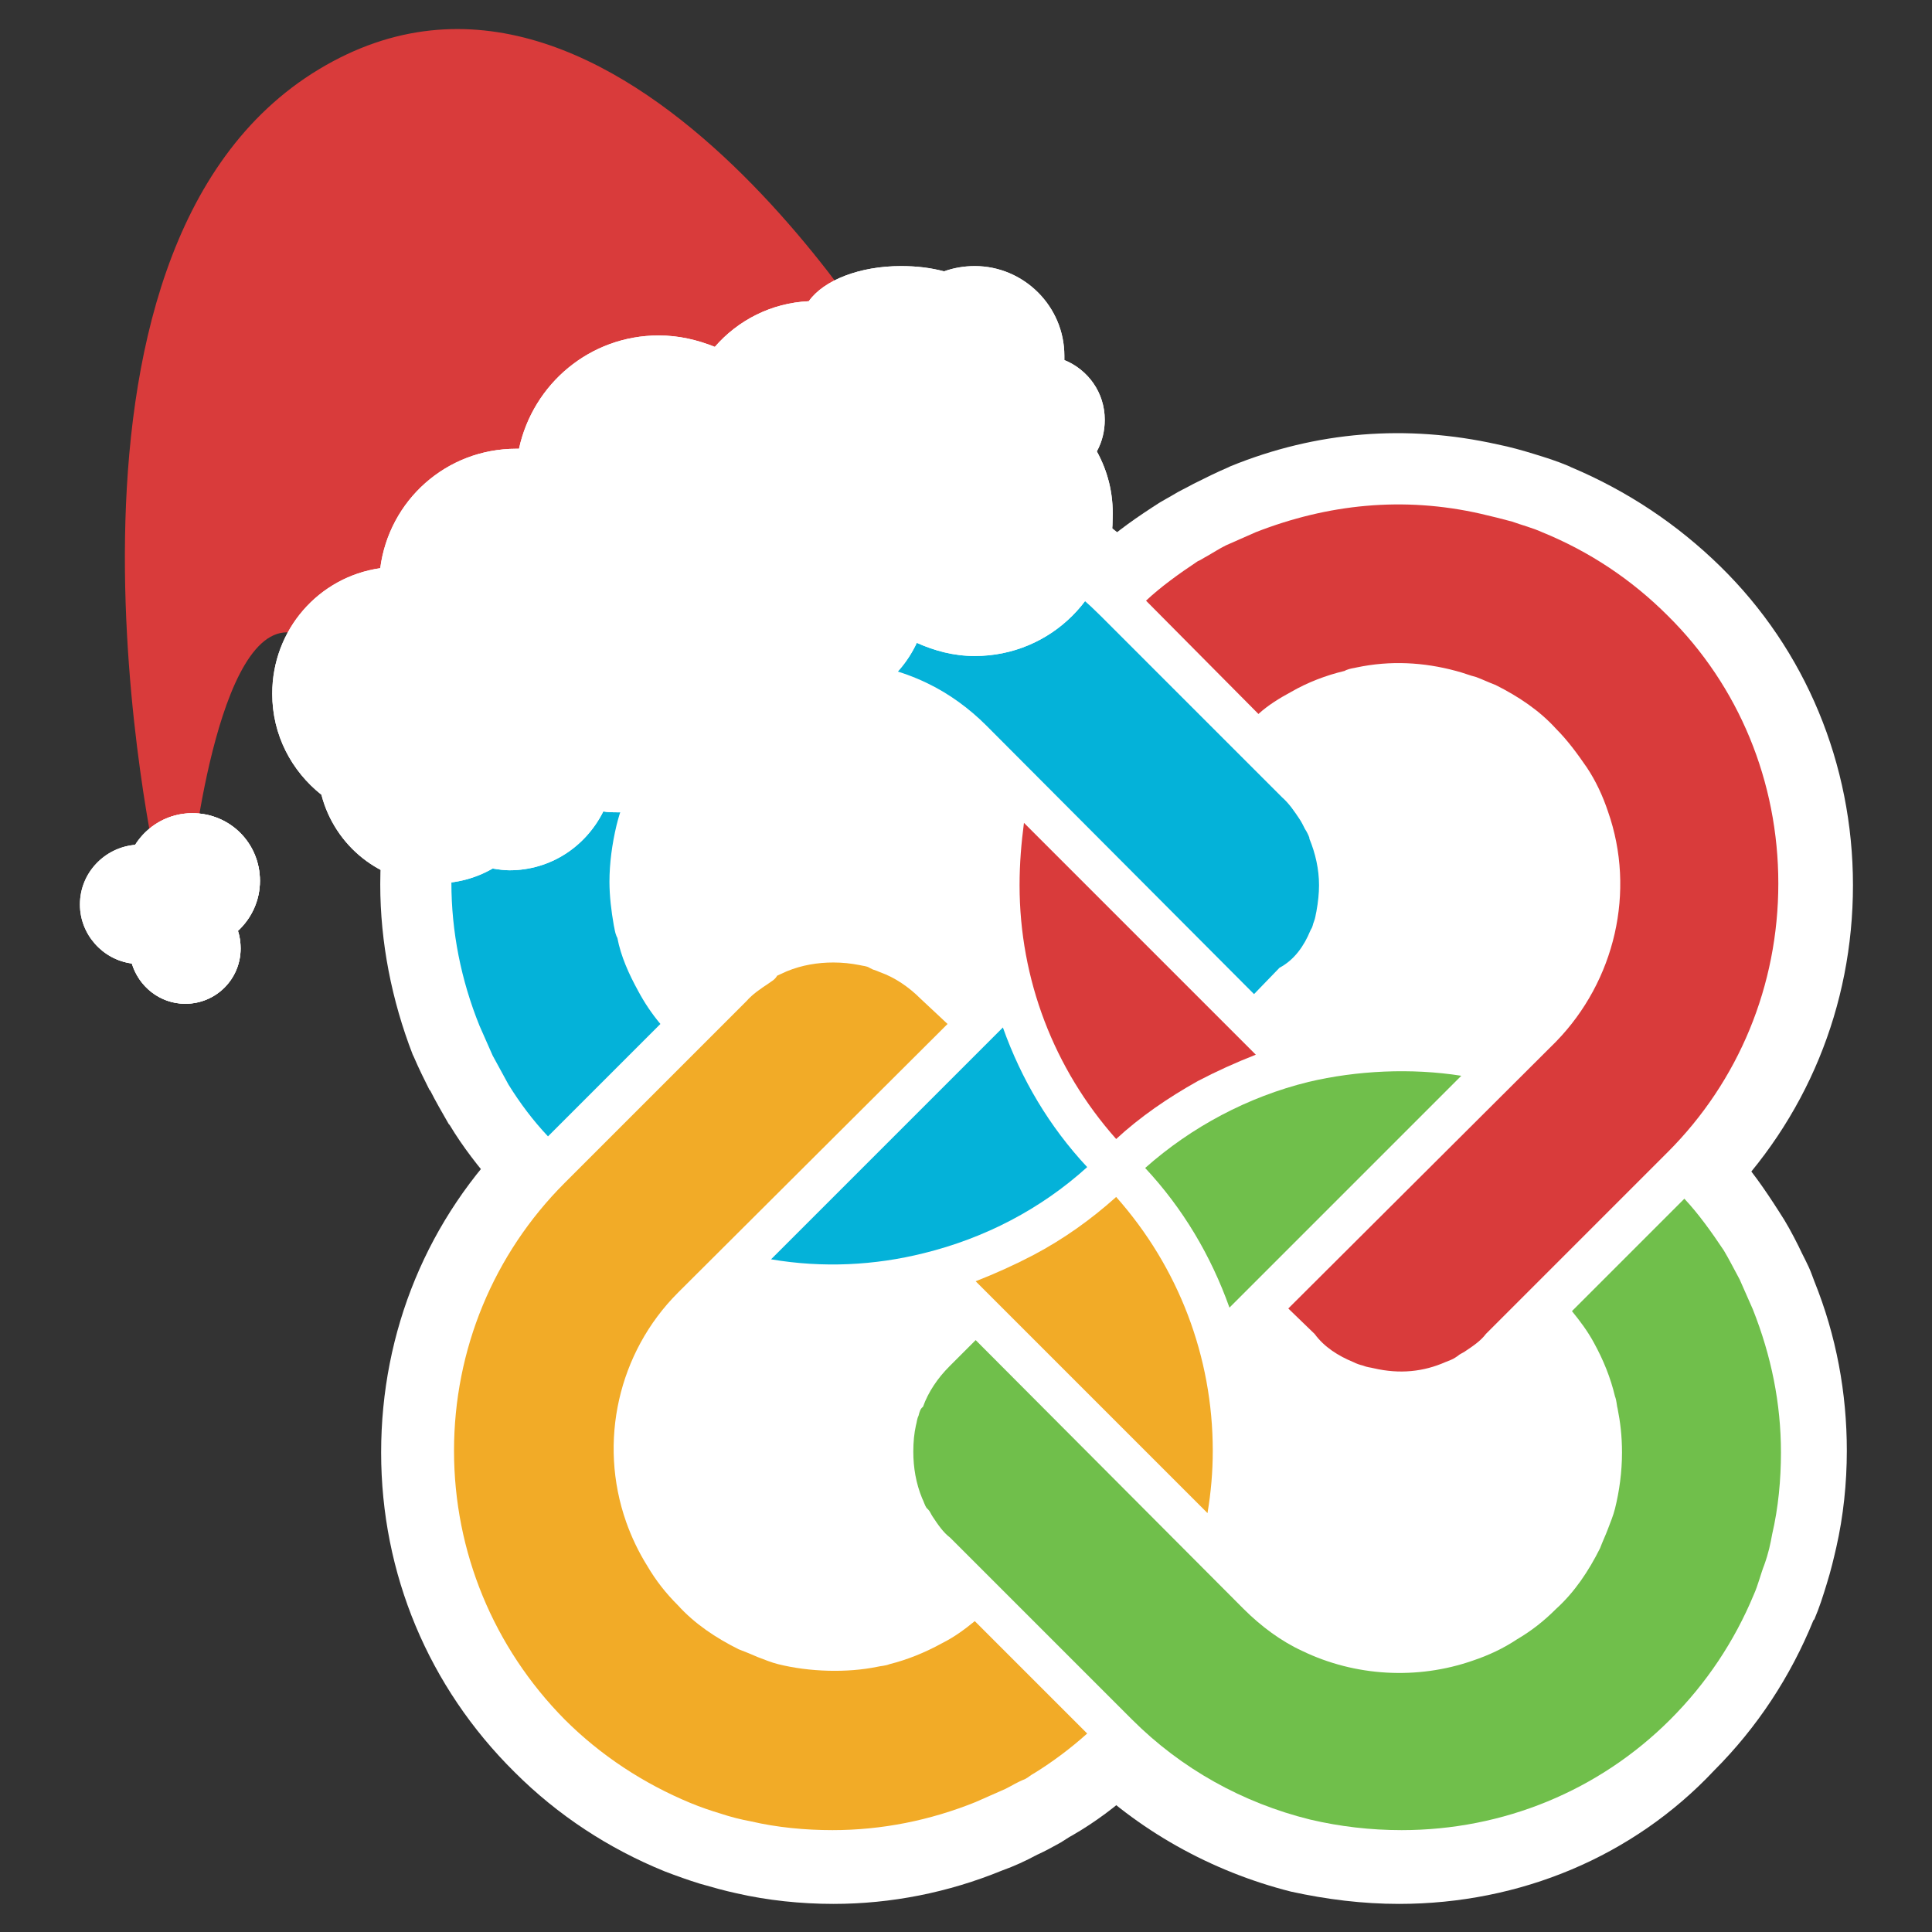 <?xml version="1.0" encoding="utf-8"?>
<!-- Generator: Adobe Illustrator 21.0.0, SVG Export Plug-In . SVG Version: 6.00 Build 0)  -->
<svg version="1.1" id="Capa_1" xmlns="http://www.w3.org/2000/svg" xmlns:xlink="http://www.w3.org/1999/xlink" x="0px" y="0px"
	 viewBox="0 0 220 220" style="enable-background:new 0 0 220 220;" xml:space="preserve">
<rect x="0" y="0" width="220" height="220" fill="#333333" stroke="none"/>
<style type="text/css">
	.st0{fill:#D93B3B;}
	.st1{fill:#FFFFFF;}
	.st2{fill:#70BF4B;}
	.st3{fill:#F2AB27;}
	.st4{fill:#04B2D9;}
	.st5{clip-path:url(#SVGID_2_);}
	.st6{clip-path:url(#SVGID_4_);}
	.st7{clip-path:url(#SVGID_6_);}
	.st8{clip-path:url(#SVGID_8_);}
</style>
<g>
	<g>
		<g>
			<g>
				<g>
					<path class="st0" d="M116.1,100.8c0,10.7,3.9,20.9,11,28.9c2.7-2.5,5.9-4.7,9.3-6.6c2.1-1.1,4.3-2.1,6.6-3l-26.4-26.4
						C116.3,96,116.1,98.3,116.1,100.8z"/>
					<path class="st1" d="M126.5,141.4l-5.6-6.2c-8.5-9.4-13.2-21.7-13.2-34.4c0-2.9,0.2-5.7,0.7-8.4l2.6-15.9l47,47.1l-12.3,4.4
						c-1.8,0.7-3.7,1.4-5.5,2.4c-2.7,1.5-5.3,3.4-7.6,5.4L126.5,141.4z M128.5,117.1c0.2,0.3,0.3,0.5,0.5,0.8
						c0.1-0.1,0.2-0.1,0.2-0.2L128.5,117.1z"/>
				</g>
				<g>
					<path class="st0" d="M154.1,155.1c0.4,0.2,0.7,0.3,1.1,0.4c0.5,0.2,0.8,0.2,1.2,0.3c3,0.7,5.7,0.4,8.2-0.7
						c0.5-0.2,0.8-0.3,1.1-0.5l0.3-0.2c0.2-0.2,0.5-0.3,0.8-0.5c0.9-0.6,1.8-1.2,2.4-2l20.7-20.7c8.1-8.1,12.6-19,12.6-30.6
						s-4.5-22.5-12.6-30.5l0,0c-4.1-4.1-8.9-7.3-14.3-9.5c-1.1-0.5-2.3-0.8-3.4-1.2c-1.1-0.3-2.3-0.6-3.6-0.9
						c-8.8-2-17.4-1.1-25.6,2.1c-1.1,0.5-2.3,1-3.4,1.5c-0.8,0.4-1.4,0.8-2.1,1.2c-0.4,0.2-0.8,0.5-1.1,0.6
						c-2.1,1.4-4.2,2.9-5.9,4.5l12.8,12.9c1.1-1,2.4-1.8,3.7-2.5c1.9-1.1,4-1.9,6.1-2.4l0.2-0.1c0.5-0.2,0.8-0.2,1.2-0.3
						c3.8-0.8,7.6-0.6,11.3,0.4c0.8,0.2,1.5,0.5,2.3,0.7c0.8,0.3,1.4,0.6,2.2,0.9c2.6,1.3,5,2.9,6.9,5c1.3,1.3,2.4,2.8,3.5,4.4
						c1,1.5,1.8,3.2,2.4,5c3.2,9.1,0.8,19.3-5.9,26.2L146.7,149l3,2.9C150.8,153.4,152.4,154.4,154.1,155.1z"/>
					<path class="st1" d="M159.5,164.4c-1.6,0-3.2-0.2-4.9-0.5h-0.1c-0.5-0.1-1.1-0.2-1.8-0.5c-0.7-0.2-1.3-0.5-1.7-0.6l0,0
						c-2.7-1.1-5.3-2.7-7.3-4.9l-8.8-8.8l36.4-36.4c4.6-4.6,6.2-11.5,4-17.6c-0.4-1.1-1-2.3-1.6-3.3c-0.8-1.1-1.5-2.1-2.4-3
						c-1.3-1.3-2.9-2.4-4.6-3.3c-0.6-0.3-1.1-0.5-1.5-0.7c-0.5-0.2-0.9-0.3-1.5-0.5c-2.5-0.6-5-0.7-7.6-0.2h-0.2
						c-0.1,0-0.2,0.1-0.5,0.2l-0.4,0.1c-1.4,0.3-2.7,0.9-4,1.6c-0.8,0.5-1.7,1.1-2.5,1.8l-5.8,4.7l-24.2-24.2l6.5-5.8
						c2.1-2,4.6-3.7,7.1-5.3c0.5-0.3,0.9-0.5,1.4-0.8c0.8-0.5,1.5-0.8,2.4-1.3l0.2-0.1c1.2-0.6,2.4-1.2,3.8-1.8l0.2-0.1
						c9.8-4,20.1-4.8,30.4-2.5c1.5,0.3,2.9,0.7,4.2,1.1c1.3,0.4,2.6,0.8,4,1.4l0.2,0.1c6.4,2.7,12.1,6.5,17,11.3l0,0
						C205.6,74,211,87,211,100.8s-5.3,26.7-15.1,36.5L175.1,158c-1.1,1.1-2.4,2.1-3.8,3l-0.1,0.1c-0.4,0.2-0.8,0.5-1.2,0.7l-0.5,0.2
						c-0.5,0.2-1.1,0.5-1.8,0.8C164.9,163.8,162.2,164.4,159.5,164.4z M159.3,67.3c2.9,0,5.7,0.4,8.5,1.1h0.1
						c0.8,0.2,1.8,0.5,2.9,0.9l0.2,0.1c0.8,0.3,1.7,0.7,2.7,1.1l0.2,0.1c3.4,1.7,6.5,3.9,9.1,6.5c1.8,1.8,3.3,3.7,4.6,5.9
						c1.3,2.1,2.4,4.3,3.2,6.6c4.3,12.1,1.1,25.7-7.8,34.8l-23.5,23.5c0.6,0,1.3-0.2,1.8-0.4l0.5-0.2c0,0,0.1,0,0.1-0.1l0.2-0.1
						c0.2-0.1,0.2-0.1,0.3-0.2c0.4-0.2,0.7-0.5,1-0.8l20.7-20.7c6.6-6.6,10.2-15.4,10.2-24.8s-3.7-18.1-10.2-24.8l-0.2-0.2
						c-3.3-3.3-7.1-5.8-11.3-7.5c-1.1-0.5-2.1-0.8-2.9-1c-0.8-0.2-1.8-0.5-2.7-0.7h-0.1c-7-1.5-13.9-1-20.6,1.7
						c-1,0.5-1.9,0.8-2.7,1.3c-0.1,0-0.2,0.1-0.2,0.1l1.1,1.1c2.1-1.1,4.3-1.8,6.5-2.4l0.2-0.1c0.6-0.2,1.2-0.3,1.9-0.5
						C155,67.5,157.2,67.3,159.3,67.3z"/>
				</g>
			</g>
			<g>
				<g>
					<path class="st2" d="M149,123.2c-6.9,1.7-13.3,5.1-18.6,9.8c4.3,4.6,7.5,10,9.6,15.9l26.4-26.4
						C160.7,121.6,154.5,121.9,149,123.2z"/>
					<path class="st1" d="M136.6,164l-4.4-12.3c-1.8-4.9-4.4-9.3-7.9-13.2l-5.6-6.2l6.2-5.6c6.2-5.6,13.9-9.7,22.1-11.7l0,0
						c6.6-1.6,13.9-1.9,20.7-0.8l15.8,2.6L136.6,164z M142.1,134.8c0.1,0.1,0.1,0.2,0.2,0.2l0.7-0.7
						C142.7,134.5,142.4,134.7,142.1,134.8z"/>
				</g>
				<g>
					<path class="st2" d="M104.6,161.2c-0.2,0.4-0.2,0.8-0.3,1.1c-0.2,0.9-0.3,1.9-0.3,3c0,1.8,0.3,3.6,1,5.3
						c0.2,0.4,0.3,0.8,0.5,1.1l0.2,0.2c0.2,0.2,0.3,0.5,0.5,0.8c0.6,0.9,1.2,1.8,2,2.4l20.7,20.7c5.6,5.6,12.6,9.5,20.3,11.4
						c3.4,0.8,6.9,1.2,10.4,1.2c11.6,0,22.5-4.5,30.6-12.6c4.1-4.1,7.3-8.9,9.5-14.2c0.5-1.1,0.8-2.4,1.2-3.4
						c0.5-1.4,0.7-2.4,0.9-3.5c0.7-3,1-6.2,1-9.3c0-5.6-1.1-11-3.2-16.3l0,0c-0.5-1.1-1-2.3-1.5-3.4c-0.6-1.1-1.2-2.3-1.8-3.3
						c-1.4-2.1-2.9-4.2-4.5-5.9L179,149.3c0.9,1.1,1.8,2.3,2.5,3.6c1.1,2,1.9,4,2.4,6.1c0.2,0.5,0.2,1.1,0.3,1.4
						c0.3,1.5,0.5,3.1,0.5,5c0,2.2-0.3,4.4-0.8,6.4c-0.2,0.8-0.5,1.5-0.8,2.3s-0.6,1.4-0.9,2.2c-1.3,2.6-2.9,5-5,6.9
						c-1.4,1.4-2.8,2.5-4.5,3.5c-1.5,1-3.2,1.8-5,2.4c-6.3,2.2-13.4,1.8-19.4-1.1c-2.4-1.1-4.7-2.8-6.7-4.8l-30.5-30.6l-3,3
						c-1.3,1.3-2.4,2.9-3,4.6C104.8,160.4,104.7,160.8,104.6,161.2z"/>
					<path class="st1" d="M159.3,216.8c-4.1,0-8.2-0.5-12.3-1.4l0,0c-9.1-2.3-17.5-7-24.1-13.6L102.2,181c-1.1-1.1-2.1-2.4-3.1-3.9
						c-0.3-0.5-0.5-1-0.8-1.3l-0.3-0.5c-0.3-0.6-0.5-1.1-0.7-1.6l-0.1-0.1c-1.1-2.7-1.6-5.5-1.6-8.4c0-1.7,0.2-3.3,0.5-4.7v-0.1
						c0.2-0.5,0.3-1.2,0.5-2l0,0c0.2-0.4,0.3-0.9,0.5-1.5c1.1-2.7,2.7-5.3,4.9-7.3l8.8-8.8l36.3,36.4c1.4,1.4,2.9,2.4,4.5,3.2
						c4,2,8.8,2.3,13.1,0.8c1.1-0.4,2.3-1,3.3-1.6c1.1-0.7,2.1-1.5,3-2.4c1.3-1.3,2.4-2.9,3.3-4.6c0.2-0.6,0.5-1.1,0.7-1.6
						s0.4-1,0.5-1.5c0.3-1.3,0.5-2.7,0.5-4.3c0-1.2-0.1-2.3-0.3-3.2l-0.1-0.4c0-0.2-0.1-0.4-0.2-0.7c-0.4-1.4-0.9-2.7-1.7-4.1
						c-0.5-0.9-1.1-1.8-1.7-2.4l-4.8-5.8l24.3-24.2l5.8,6.5c2,2.1,3.7,4.6,5.3,7.1c0.8,1.2,1.5,2.5,2.2,3.9c0.5,1.1,1.1,2.1,1.5,3.2
						l0,0l0.3,0.8c2.5,6.2,3.7,12.7,3.7,19.3c0,3.7-0.4,7.5-1.2,11c-0.3,1.3-0.6,2.6-1.1,4.2c-0.4,1.3-0.8,2.6-1.4,4l-0.1,0.1
						c-2.6,6.4-6.4,12.2-11.3,17.1C186,211.4,173.1,216.8,159.3,216.8z M150.9,199.3c2.8,0.7,5.6,1,8.4,1c9.4,0,18.1-3.7,24.8-10.3
						c3.4-3.4,5.9-7.2,7.7-11.5c0.5-1.1,0.8-2.1,1-2.9c0.3-1.1,0.5-2,0.8-2.7v-0.1c0.5-2.4,0.8-5,0.8-7.5c0-4.4-0.8-8.8-2.5-13
						l-0.1-0.2c-0.4-0.9-0.8-1.8-1.1-2.5l-0.1-0.2c0-0.1-0.1-0.1-0.1-0.2l-1.1,1.1c1,2.1,1.8,4.2,2.4,6.4c0.2,0.7,0.3,1.4,0.5,2.1
						c0.5,2.1,0.6,4.2,0.6,6.5c0,2.9-0.4,5.8-1.1,8.5v0.1c-0.2,1-0.6,2-0.9,2.9l-0.1,0.2c-0.3,0.8-0.7,1.7-1.1,2.7l-0.1,0.2
						c-1.7,3.4-3.9,6.6-6.5,9.1c-1.8,1.8-3.8,3.4-5.9,4.7c-2,1.2-4.2,2.4-6.6,3.2c-8.5,3-17.8,2.4-25.8-1.5
						c-3.2-1.6-6.2-3.7-8.9-6.3l-0.1-0.1l-23.5-23.5c0,0.7,0.2,1.4,0.4,2c0.1,0.2,0.2,0.3,0.2,0.5l0.1,0.2c0.1,0.2,0.1,0.2,0.2,0.3
						c0.2,0.4,0.5,0.8,0.8,1.1l20.7,20.7C139.1,194.5,144.8,197.7,150.9,199.3z"/>
				</g>
			</g>
			<g>
				<g>
					<path class="st3" d="M117.7,142.9c-2.1,1.1-4.3,2.1-6.6,3l26.4,26.4c0.4-2.4,0.6-4.7,0.6-7.1c0-10.7-3.9-20.9-11-28.9
						C124.2,138.9,121.1,141.1,117.7,142.9z"/>
					<path class="st1" d="M143.1,189.6l-47-47l12.2-4.4c1.9-0.7,3.7-1.5,5.5-2.4c2.7-1.5,5.3-3.4,7.7-5.5l6.2-5.6l5.6,6.2
						c8.5,9.5,13.2,21.7,13.2,34.4c0,2.7-0.2,5.6-0.7,8.4L143.1,189.6z M125,148.1l0.8,0.8c-0.2-0.3-0.3-0.6-0.5-0.9
						C125.2,148.1,125.1,148.1,125,148.1z"/>
				</g>
				<g>
					<path class="st3" d="M87.5,112c-0.9,0.6-1.8,1.2-2.5,2l-20.7,20.7c-8.1,8.1-12.6,19-12.6,30.5s4.5,22.4,12.6,30.6
						c4.1,4.1,9,7.3,14.3,9.5c1.2,0.5,2.4,0.9,3.4,1.2c1.2,0.4,2.4,0.7,3.5,0.9c3,0.7,6.2,1,9.3,1c5.6,0,11.1-1.1,16.3-3.2
						c1.1-0.5,2.3-1,3.4-1.5c0.8-0.4,1.4-0.8,2.2-1.1c0.4-0.2,0.7-0.5,1.1-0.7c2.1-1.3,4.1-2.8,6-4.5L111,184.6
						c-1.1,0.9-2.3,1.8-3.7,2.5c-2,1.1-4,1.9-6,2.4c-0.5,0.2-1,0.2-1.4,0.3c-3.4,0.7-7.7,0.6-11.3-0.3c-0.8-0.2-1.5-0.5-2.3-0.8
						c-0.7-0.3-1.4-0.6-2.2-0.9c-2.6-1.3-5-2.9-6.9-5c-1.4-1.4-2.5-2.8-3.5-4.5c-1-1.6-1.8-3.3-2.4-5c-3.2-9.1-0.9-19.3,5.9-26.1
						l0.5-0.5l30.2-30.1l-3.1-2.9c-1.3-1.3-2.9-2.4-4.6-3c-0.2-0.1-0.5-0.2-0.8-0.3l-0.4-0.2c-0.3-0.2-0.7-0.2-1.1-0.3
						c-1-0.2-2-0.3-3-0.3c-1.8,0-3.6,0.3-5.3,1c-0.4,0.2-0.7,0.3-1.1,0.5C88.2,111.6,87.9,111.7,87.5,112z"/>
					<path class="st1" d="M94.9,216.8c-3.7,0-7.5-0.4-11-1.2c-1.4-0.3-2.8-0.7-4.2-1.1c-1.3-0.4-2.7-0.9-4-1.4
						c-6.4-2.6-12.2-6.4-17.1-11.3c-9.8-9.7-15.2-22.6-15.2-36.4s5.3-26.7,15.1-36.4l20.7-20.7c1.2-1.2,2.5-2.2,4-3.1
						c0.5-0.3,1-0.6,1.7-0.9c0.6-0.3,1.2-0.6,1.6-0.8l0.2-0.1c2.7-1.1,5.5-1.6,8.3-1.6c1.7,0,3.2,0.2,4.7,0.5h0.2
						c0.5,0.2,1.2,0.3,1.9,0.5l0.5,0.2c0.3,0.1,0.6,0.2,0.9,0.3l0.2,0.1c2.7,1.1,5.2,2.7,7.3,4.9l8.8,8.8l-36.4,36.4
						c-4.6,4.6-6.2,11.5-4,17.5v0.1c0.4,1.1,0.9,2.2,1.5,3.3c0.7,1.1,1.5,2.1,2.4,3c1.3,1.3,2.9,2.4,4.6,3.3
						c0.5,0.2,1.1,0.5,1.6,0.7s0.9,0.3,1.4,0.5c2.3,0.6,5.3,0.7,7.5,0.2l0.4-0.1c0.1,0,0.3-0.1,0.7-0.2c1.4-0.4,2.7-0.9,4.1-1.7
						c0.8-0.5,1.7-1.1,2.4-1.7l5.8-4.8l24.3,24.3l-6.5,5.8c-2.2,2-4.6,3.8-7.2,5.3c-0.4,0.2-0.8,0.5-1.3,0.8c-0.9,0.5-1.8,1-2.7,1.4
						c-1.3,0.7-2.6,1.3-4,1.8C108,215.5,101.5,216.8,94.9,216.8z M92.4,118.7l-0.2,0.1c-0.2,0.1-0.3,0.2-0.3,0.2l-0.1,0.1
						c-0.4,0.2-0.7,0.5-1,0.8l-20.7,20.7c-6.6,6.6-10.3,15.4-10.3,24.8s3.7,18.1,10.3,24.8c3.4,3.4,7.2,5.9,11.6,7.7
						c1,0.4,1.9,0.8,2.7,1h0.1c0.9,0.3,1.9,0.5,2.8,0.8c2.4,0.5,5,0.8,7.5,0.8c4.6,0,9-0.8,13.2-2.6c0.9-0.4,1.8-0.8,2.6-1.2
						l0.3-0.2l0,0l-1.1-1.1c-2.1,1.1-4.3,1.8-6.5,2.4c-0.7,0.2-1.4,0.3-2,0.5c-4.7,1-10.3,0.8-15-0.5c-1.1-0.3-2.1-0.6-3.1-1
						c-0.9-0.4-1.8-0.8-2.7-1.1l-0.2-0.1c-3.4-1.7-6.5-3.9-9.1-6.5c-1.8-1.8-3.4-3.8-4.7-5.9c-1.3-2.1-2.4-4.3-3.1-6.6
						c-4.3-12-1.1-25.6,7.8-34.7l0.5-0.5l23.1-23c-0.7,0-1.4,0.2-2,0.4C92.6,118.6,92.5,118.7,92.4,118.7z"/>
				</g>
			</g>
			<g>
				<g>
					<path class="st4" d="M114.2,117l-26.4,26.4c5.9,1,11.8,0.7,17.4-0.7c6.9-1.7,13.3-5,18.6-9.8
						C119.5,128.3,116.3,122.9,114.2,117z"/>
					<path class="st1" d="M94.9,152.3c-2.8,0-5.6-0.2-8.5-0.7L70.5,149l47.1-47l4.4,12.3c1.8,4.9,4.4,9.3,7.9,13.2l5.6,6.2l-6.2,5.6
						c-6.3,5.6-14,9.7-22.2,11.7C103.1,151.7,99.1,152.3,94.9,152.3z M111.9,130.9l-0.7,0.7c0.3-0.2,0.5-0.3,0.8-0.5
						C112,131.1,111.9,131,111.9,130.9z"/>
				</g>
				<g>
					<path class="st4" d="M149.2,106l0.1-0.2c0.2-0.3,0.2-0.6,0.3-0.8c0.2-0.5,0.2-0.8,0.3-1.2c0.2-1.1,0.3-2.1,0.3-3
						c0-1.8-0.4-3.6-1.1-5.3v-0.1c-0.1-0.3-0.3-0.7-0.5-1c-0.2-0.4-0.4-0.8-0.6-1.1c-0.6-0.9-1.2-1.8-2-2.5l-20.7-20.7
						c-5.6-5.6-12.6-9.5-20.3-11.4c-3.4-0.8-6.9-1.3-10.4-1.3C83,57.4,72.2,61.9,64.1,70c-4.1,4.1-7.3,8.9-9.5,14.3
						c-0.5,1.2-0.9,2.4-1.2,3.4s-0.6,2.1-0.9,3.5c-0.7,3.1-1.1,6.2-1.1,9.3c0,5.6,1.1,11.1,3.2,16.3c0.5,1.1,1,2.3,1.5,3.4
						c0.6,1.1,1.2,2.2,1.8,3.3c1.3,2.1,2.8,4.1,4.5,5.9l12.8-12.8c-1-1.2-1.8-2.4-2.5-3.7c-1.1-2-2-4-2.4-6.1l-0.1-0.2
						c-0.2-0.5-0.2-0.8-0.3-1.2c-0.3-1.7-0.5-3.4-0.5-5c0-2.1,0.3-4.3,0.8-6.4c0.2-0.8,0.4-1.5,0.7-2.3c0.3-0.7,0.6-1.4,0.9-2.2
						c1.3-2.6,2.9-5,5-6.9c1.3-1.3,2.8-2.4,4.4-3.5c1.6-1,3.3-1.8,5-2.4c6.3-2.2,13.4-1.8,19.4,1.1c2.5,1.2,4.8,2.9,6.7,4.8
						l30.5,30.6l2.9-3C147.4,109.3,148.5,107.7,149.2,106z"/>
					<path class="st1" d="M62.3,141.7l-5.8-6.5c-2-2.3-3.8-4.6-5.3-7.1l-0.1-0.1c-0.8-1.4-1.5-2.6-2.1-3.8l-0.1-0.1
						c-0.6-1.2-1.2-2.4-1.8-3.8l-0.1-0.2c-2.4-6.2-3.7-12.8-3.7-19.4c0-3.7,0.4-7.4,1.2-11c0.4-1.7,0.7-3,1.1-4.3
						c0.4-1.2,0.8-2.7,1.4-4c2.7-6.5,6.5-12.2,11.3-17.1C68,54.6,81,49.1,94.8,49.1c4.2,0,8.3,0.5,12.3,1.5
						c9.1,2.2,17.4,6.9,24.1,13.6L152,85c1.2,1.2,2.2,2.5,3.1,4c0.3,0.5,0.6,1,0.9,1.6c0.3,0.5,0.6,1.1,0.8,1.9
						c1.1,2.6,1.6,5.3,1.6,8.1c0,1.5-0.2,3-0.5,4.7v0.2c-0.1,0.5-0.2,1.1-0.5,1.8c-0.2,0.5-0.4,1.1-0.5,1.4l-0.2,0.4
						c-1.1,2.7-2.7,5.2-4.9,7.3l-8.8,8.8l-36.5-36.3c-1.3-1.3-2.8-2.4-4.6-3.2c-4-2-8.8-2.2-13-0.8h-0.1c-1.1,0.4-2.2,0.9-3.3,1.5
						c-1.1,0.8-2.1,1.5-3,2.4c-1.3,1.3-2.4,2.9-3.3,4.6c-0.2,0.5-0.5,1.1-0.7,1.6c-0.2,0.4-0.3,0.9-0.5,1.4
						c-0.4,1.4-0.5,2.8-0.5,4.3c0,1.1,0.1,2.2,0.3,3.4v0.2c0,0.2,0.1,0.3,0.2,0.5l0.1,0.4c0.3,1.3,0.8,2.7,1.6,4l0.1,0.1
						c0.5,0.8,1,1.6,1.7,2.4l4.7,5.8L62.3,141.7z M63.6,116.7c0,0.1,0.1,0.1,0.1,0.2l1.1-1.1c-1.1-2.1-1.8-4.3-2.4-6.5v-0.1
						c-0.2-0.6-0.3-1.2-0.5-1.9c-0.4-2.1-0.6-4.3-0.6-6.4c0-2.9,0.4-5.7,1.1-8.5c0.2-0.8,0.5-1.9,1-3.1c0.4-0.9,0.8-1.8,1.1-2.7
						l0.1-0.2c1.7-3.4,3.9-6.6,6.5-9.1c1.8-1.8,3.7-3.3,5.9-4.6c2.1-1.3,4.3-2.4,6.7-3.2c8.4-3,17.7-2.4,25.7,1.5h0.1
						c3.3,1.7,6.2,3.7,8.8,6.3l23.5,23.5c0-0.7-0.2-1.3-0.4-1.9l-0.2-0.5c-0.1-0.2-0.2-0.3-0.2-0.3l-0.1-0.1c-0.2-0.4-0.5-0.7-0.8-1
						l-20.7-20.7c-4.6-4.5-10.2-7.7-16.4-9.2c-2.7-0.7-5.6-1-8.4-1c-9.4,0-18.1,3.7-24.8,10.3c-3.4,3.4-5.9,7.2-7.8,11.6
						c-0.4,0.9-0.7,1.8-1,2.7c-0.2,0.8-0.5,1.7-0.8,2.8c-0.5,2.6-0.8,5.1-0.8,7.5c0,4.5,0.8,8.9,2.5,13.1
						C62.8,114.9,63.3,115.8,63.6,116.7z"/>
				</g>
			</g>
		</g>
		<g>
			<g>
				<ellipse class="st1" cx="128.4" cy="161.9" rx="66.4" ry="29.7"/>
				<path class="st1" d="M128.4,199.8c-18.9,0-36.8-3.4-50.3-9.4c-15.7-7-24.4-17.1-24.4-28.6c0-11.4,8.7-21.5,24.4-28.6
					c13.6-6.1,31.5-9.4,50.3-9.4s36.8,3.4,50.3,9.4c15.7,7,24.4,17.1,24.4,28.6c0,11.4-8.7,21.5-24.4,28.6
					C165.1,196.4,147.3,199.8,128.4,199.8z M128.4,140.4c-35.5,0-58.2,12.7-58.2,21.4c0,8.8,22.6,21.4,58.2,21.4
					s58.2-12.7,58.2-21.4C186.5,153.1,163.9,140.4,128.4,140.4z"/>
			</g>
			<g>
				<ellipse class="st1" cx="128.4" cy="103.9" rx="66.4" ry="29.7"/>
				<path class="st1" d="M128.4,141.8c-18.9,0-36.8-3.4-50.3-9.4c-15.7-7-24.4-17.1-24.4-28.6S62.3,82.3,78,75.3
					c13.6-6.1,31.5-9.4,50.3-9.4s36.8,3.4,50.3,9.4c15.7,7,24.4,17.1,24.4,28.6s-8.7,21.5-24.4,28.6
					C165.1,138.5,147.3,141.8,128.4,141.8z M128.4,82.4c-35.5,0-58.2,12.7-58.2,21.4s22.6,21.4,58.2,21.4s58.1-12.6,58.1-21.3
					S163.9,82.4,128.4,82.4z"/>
			</g>
			<g>
				<path class="st0" d="M116.1,100.8c0,10.7,3.9,20.9,11,28.9c2.7-2.5,5.9-4.7,9.3-6.6c2.1-1.1,4.3-2.1,6.6-3l-26.4-26.4
					C116.3,96,116.1,98.3,116.1,100.8z"/>
				<path class="st0" d="M154.1,155.1c0.4,0.2,0.7,0.3,1.1,0.4c0.5,0.2,0.8,0.2,1.2,0.3c3,0.7,5.7,0.4,8.2-0.7
					c0.5-0.2,0.8-0.3,1.1-0.5l0.3-0.2c0.2-0.2,0.5-0.3,0.8-0.5c0.9-0.6,1.8-1.2,2.4-2l20.7-20.7c8.1-8.1,12.6-19,12.6-30.6
					s-4.5-22.5-12.6-30.5l0,0c-4.1-4.1-8.9-7.3-14.3-9.5c-1.1-0.5-2.3-0.8-3.4-1.2c-1.1-0.3-2.3-0.6-3.6-0.9
					c-8.8-2-17.4-1.1-25.6,2.1c-1.1,0.5-2.3,1-3.4,1.5c-0.8,0.4-1.4,0.8-2.1,1.2c-0.4,0.2-0.8,0.5-1.1,0.6c-2.1,1.4-4.2,2.9-5.9,4.5
					l12.8,12.9c1.1-1,2.4-1.8,3.7-2.5c1.9-1.1,4-1.9,6.1-2.4l0.2-0.1c0.5-0.2,0.8-0.2,1.2-0.3c3.8-0.8,7.6-0.6,11.3,0.4
					c0.8,0.2,1.5,0.5,2.3,0.7c0.8,0.3,1.4,0.6,2.2,0.9c2.6,1.3,5,2.9,6.9,5c1.3,1.3,2.4,2.8,3.5,4.4c1,1.5,1.8,3.2,2.4,5
					c3.2,9.1,0.8,19.3-5.9,26.2L146.7,149l3,2.9C150.8,153.4,152.4,154.4,154.1,155.1z"/>
			</g>
			<g>
				<path class="st2" d="M149,123.2c-6.9,1.7-13.3,5.1-18.6,9.8c4.3,4.6,7.5,10,9.6,15.9l26.4-26.4
					C160.7,121.6,154.5,121.9,149,123.2z"/>
				<path class="st2" d="M104.6,161.2c-0.2,0.4-0.2,0.8-0.3,1.1c-0.2,0.9-0.3,1.9-0.3,3c0,1.8,0.3,3.6,1,5.3
					c0.2,0.4,0.3,0.8,0.5,1.1l0.2,0.2c0.2,0.2,0.3,0.5,0.5,0.8c0.6,0.9,1.2,1.8,2,2.4l20.7,20.7c5.6,5.6,12.6,9.5,20.3,11.4
					c3.4,0.8,6.9,1.2,10.4,1.2c11.6,0,22.5-4.5,30.6-12.6c4.1-4.1,7.3-8.9,9.5-14.2c0.5-1.1,0.8-2.4,1.2-3.4
					c0.5-1.4,0.7-2.4,0.9-3.5c0.7-3,1-6.2,1-9.3c0-5.6-1.1-11-3.2-16.3l0,0c-0.5-1.1-1-2.3-1.5-3.4c-0.6-1.1-1.2-2.3-1.8-3.3
					c-1.4-2.1-2.9-4.2-4.5-5.9L179,149.3c0.9,1.1,1.8,2.3,2.5,3.6c1.1,2,1.9,4,2.4,6.1c0.2,0.5,0.2,1.1,0.3,1.4
					c0.3,1.5,0.5,3.1,0.5,5c0,2.2-0.3,4.4-0.8,6.4c-0.2,0.8-0.5,1.5-0.8,2.3s-0.6,1.4-0.9,2.2c-1.3,2.6-2.9,5-5,6.9
					c-1.4,1.4-2.8,2.5-4.5,3.5c-1.5,1-3.2,1.8-5,2.4c-6.3,2.2-13.4,1.8-19.4-1.1c-2.4-1.1-4.7-2.8-6.7-4.8l-30.5-30.6l-3,3
					c-1.3,1.3-2.4,2.9-3,4.6C104.8,160.4,104.7,160.8,104.6,161.2z"/>
			</g>
			<g>
				<path class="st3" d="M117.7,142.9c-2.1,1.1-4.3,2.1-6.6,3l26.4,26.4c0.4-2.4,0.6-4.7,0.6-7.1c0-10.7-3.9-20.9-11-28.9
					C124.2,138.9,121.1,141.1,117.7,142.9z"/>
				<path class="st3" d="M87.5,112c-0.9,0.6-1.8,1.2-2.5,2l-20.7,20.7c-8.1,8.1-12.6,19-12.6,30.5s4.5,22.4,12.6,30.6
					c4.1,4.1,9,7.3,14.3,9.5c1.2,0.5,2.4,0.9,3.4,1.2c1.2,0.4,2.4,0.7,3.5,0.9c3,0.7,6.2,1,9.3,1c5.6,0,11.1-1.1,16.3-3.2
					c1.1-0.5,2.3-1,3.4-1.5c0.8-0.4,1.4-0.8,2.2-1.1c0.4-0.2,0.7-0.5,1.1-0.7c2.1-1.3,4.1-2.8,6-4.5L111,184.6
					c-1.1,0.9-2.3,1.8-3.7,2.5c-2,1.1-4,1.9-6,2.4c-0.5,0.2-1,0.2-1.4,0.3c-3.4,0.7-7.7,0.6-11.3-0.3c-0.8-0.2-1.5-0.5-2.3-0.8
					c-0.7-0.3-1.4-0.6-2.2-0.9c-2.6-1.3-5-2.9-6.9-5c-1.4-1.4-2.5-2.8-3.5-4.5c-1-1.6-1.8-3.3-2.4-5c-3.2-9.1-0.9-19.3,5.9-26.1
					l0.5-0.5l30.2-30.1l-3.1-2.9c-1.3-1.3-2.9-2.4-4.6-3c-0.2-0.1-0.5-0.2-0.8-0.3l-0.4-0.2c-0.3-0.2-0.7-0.2-1.1-0.3
					c-1-0.2-2-0.3-3-0.3c-1.8,0-3.6,0.3-5.3,1c-0.4,0.2-0.7,0.3-1.1,0.5C88.2,111.6,87.9,111.7,87.5,112z"/>
			</g>
			<g>
				<path class="st4" d="M114.2,117l-26.4,26.4c5.9,1,11.8,0.7,17.4-0.7c6.9-1.7,13.3-5,18.6-9.8C119.5,128.3,116.3,122.9,114.2,117
					z"/>
				<path class="st4" d="M149.2,106l0.1-0.2c0.2-0.3,0.2-0.6,0.3-0.8c0.2-0.5,0.2-0.8,0.3-1.2c0.2-1.1,0.3-2.1,0.3-3
					c0-1.8-0.4-3.6-1.1-5.3v-0.1c-0.1-0.3-0.3-0.7-0.5-1c-0.2-0.4-0.4-0.8-0.6-1.1c-0.6-0.9-1.2-1.8-2-2.5l-20.7-20.7
					c-5.6-5.6-12.6-9.5-20.3-11.4c-3.4-0.8-6.9-1.3-10.4-1.3C83,57.4,72.2,61.9,64.1,70c-4.1,4.1-7.3,8.9-9.5,14.3
					c-0.5,1.2-0.9,2.4-1.2,3.4s-0.6,2.1-0.9,3.5c-0.7,3.1-1.1,6.2-1.1,9.3c0,5.6,1.1,11.1,3.2,16.3c0.5,1.1,1,2.3,1.5,3.4
					c0.6,1.1,1.2,2.2,1.8,3.3c1.3,2.1,2.8,4.1,4.5,5.9l12.8-12.8c-1-1.2-1.8-2.4-2.5-3.7c-1.1-2-2-4-2.4-6.1l-0.1-0.2
					c-0.2-0.5-0.2-0.8-0.3-1.2c-0.3-1.7-0.5-3.4-0.5-5c0-2.1,0.3-4.3,0.8-6.4c0.2-0.8,0.4-1.5,0.7-2.3c0.3-0.7,0.6-1.4,0.9-2.2
					c1.3-2.6,2.9-5,5-6.9c1.3-1.3,2.8-2.4,4.4-3.5c1.6-1,3.3-1.8,5-2.4c6.3-2.2,13.4-1.8,19.4,1.1c2.5,1.2,4.8,2.9,6.7,4.8
					l30.5,30.6l2.9-3C147.4,109.3,148.5,107.7,149.2,106z"/>
			</g>
		</g>
	</g>
	<path class="st0" d="M102.7,43.2c0,0-32.1-56-66.4-35.3S17.9,99,17.9,99h3.9c0,0,3.2-30.8,12.6-26.6S60.1,79,60.1,79
		S94.3,45.9,102.7,43.2z"/>
	<g>
		<g>
			<g>
				<defs>
					<path id="SVGID_1_" d="M124.9,51.4c0.6-1.1,0.9-2.3,0.9-3.6c0-3.1-1.9-5.7-4.6-6.8c0-0.2,0-0.4,0-0.5c0-5.6-4.6-10.2-10.2-10.2
						c-1.2,0-2.4,0.2-3.5,0.6c-1.5-0.4-3.1-0.6-4.9-0.6c-4.7,0-8.8,1.6-10.5,4c-4.3,0.2-8.1,2.2-10.7,5.2c-2-0.8-4.1-1.3-6.4-1.3
						c-7.8,0-14.3,5.5-15.9,12.9c-0.1,0-0.2,0-0.3,0c-8,0-14.5,5.9-15.5,13.6c-7,1-12.3,7-12.3,14.3c0,4.7,2.2,8.8,5.6,11.5
						c1.5,5.8,6.7,10.1,13,10.1c2.4,0,4.6-0.6,6.5-1.7c0.6,0.1,1.3,0.2,1.9,0.2c4.7,0,8.7-2.7,10.7-6.7c0.5,0.1,1.1,0.1,1.7,0.1
						c5.2,0,9.7-2.9,11.9-7.2c2-1.4,3.7-3.5,4.6-5.8c1.7,0.8,3.6,1.3,5.6,1.3c5.3,0,9.8-3.1,11.9-7.6c2,0.9,4.2,1.5,6.6,1.5
						c8.7,0,15.7-7,15.7-15.7C126.8,56.1,126.1,53.6,124.9,51.4z"/>
				</defs>
				<use xlink:href="#SVGID_1_"  style="overflow:visible;fill:#FFFFFF;"/>
				<clipPath id="SVGID_2_">
					<use xlink:href="#SVGID_1_"  style="overflow:visible;"/>
				</clipPath>
				<g class="st5">
					<g>
						<g>
							<defs>
								<rect id="SVGID_3_" x="26.1" y="25.3" width="105.6" height="80.2"/>
							</defs>
							<use xlink:href="#SVGID_3_"  style="overflow:visible;fill:#FFFFFF;"/>
							<clipPath id="SVGID_4_">
								<use xlink:href="#SVGID_3_"  style="overflow:visible;"/>
							</clipPath>
							<g class="st6">
							</g>
						</g>
					</g>
				</g>
			</g>
			<g>
				<circle class="st1" cx="16" cy="103" r="6.8"/>
				<circle class="st1" cx="21.9" cy="100.3" r="7.7"/>
				<circle class="st1" cx="21.1" cy="108" r="6.3"/>
			</g>
			<g>
				<g>
					<g>
						<defs>
							<path id="SVGID_5_" d="M29.6,100.3c0-4.3-3.4-7.7-7.7-7.7c-2.7,0-5.1,1.4-6.5,3.6c-3.5,0.3-6.3,3.2-6.3,6.8
								c0,3.4,2.6,6.3,5.9,6.7c0.8,2.6,3.2,4.6,6.1,4.6c3.5,0,6.3-2.8,6.3-6.3c0-0.7-0.1-1.4-0.3-2
								C28.6,104.6,29.6,102.6,29.6,100.3z"/>
						</defs>
						<use xlink:href="#SVGID_5_"  style="overflow:visible;fill:#FFFFFF;"/>
						<clipPath id="SVGID_6_">
							<use xlink:href="#SVGID_5_"  style="overflow:visible;"/>
						</clipPath>
						<g class="st7">
							<g>
								<g>
									<defs>
										<rect id="SVGID_7_" x="4.1" y="87.6" width="30.5" height="31.7"/>
									</defs>
									<use xlink:href="#SVGID_7_"  style="overflow:visible;fill:#FFFFFF;"/>
									<clipPath id="SVGID_8_">
										<use xlink:href="#SVGID_7_"  style="overflow:visible;"/>
									</clipPath>
									<g class="st8">
									</g>
								</g>
							</g>
						</g>
					</g>
				</g>
			</g>
		</g>
	</g>
</g>
</svg>
